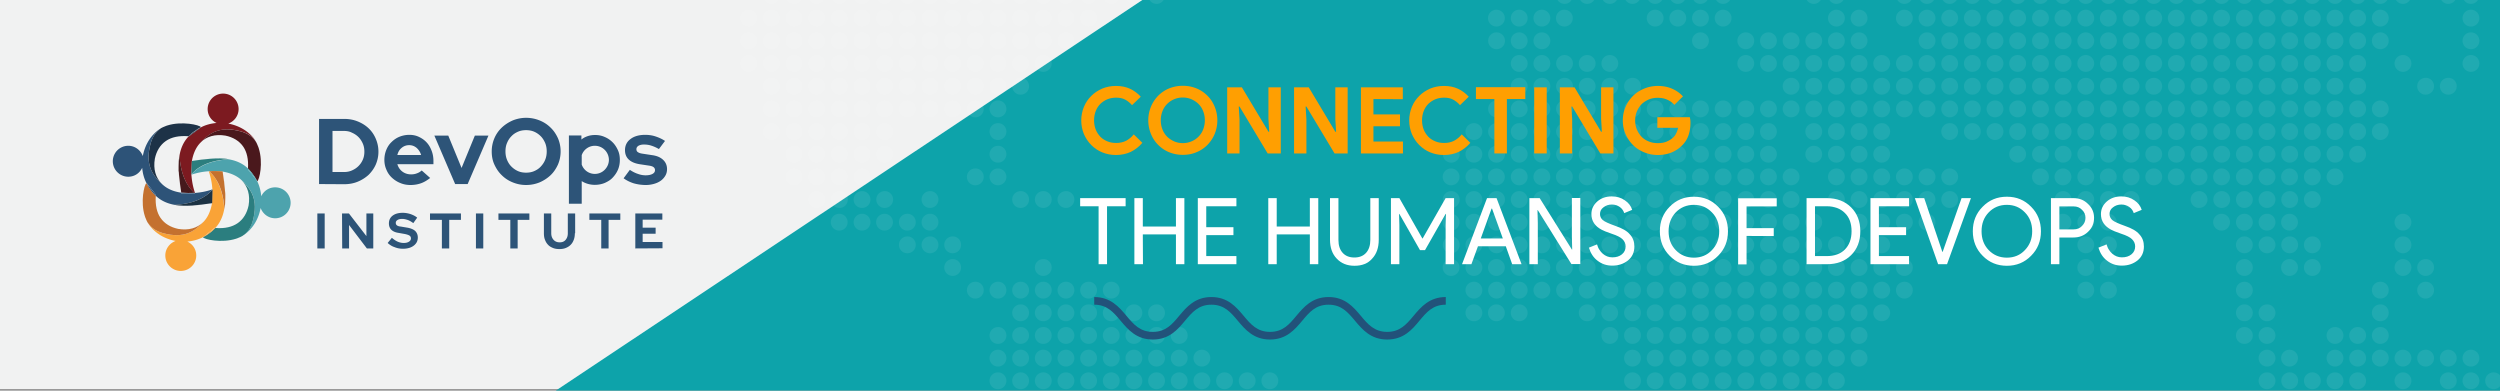 <svg xmlns="http://www.w3.org/2000/svg" xmlns:xlink="http://www.w3.org/1999/xlink" viewBox="0 0 1600 250" xmlns:v="https://vecta.io/nano"><rect x="0" y="0" width="1600" height="250" fill="#808080" stroke="none"/><path d="M0 0h1601.3v249.1H0z" fill="#f1f2f2"/><path d="M1601.3 250H355.7L731.1 0h870.2z" fill="#0da3aa"/><g opacity=".08" fill="#fff"><use xlink:href="#B"/><use xlink:href="#B" x="14.5"/><use xlink:href="#B" x="29"/><use xlink:href="#B" x="43.5"/><use xlink:href="#B" x="58"/><use xlink:href="#B" x="72.5"/><use xlink:href="#B" x="87"/><use xlink:href="#B" x="101.5"/><use xlink:href="#B" x="116"/><use xlink:href="#B" x="130.5"/><use xlink:href="#B" x="145"/><use xlink:href="#B" x="159.5"/><use xlink:href="#B" x="174"/><use xlink:href="#B" x="188.5"/><use xlink:href="#B" x="203"/><use xlink:href="#B" x="217.5"/><use xlink:href="#B" x="232"/><use xlink:href="#B" x="246.5"/><use xlink:href="#B" x="507.6"/><use xlink:href="#B" x="522.1"/><use xlink:href="#B" x="536.6"/><use xlink:href="#B" x="551.1"/><use xlink:href="#B" x="565.6"/><use xlink:href="#B" x="580.1"/><use xlink:href="#B" x="594.6"/><use xlink:href="#B" x="609.1"/><use xlink:href="#B" x="667.1"/><use xlink:href="#B" x="681.6"/><use xlink:href="#B" x="725.1"/><use xlink:href="#B" x="739.6"/><use xlink:href="#B" x="754.1"/><use xlink:href="#B" x="768.6"/><use xlink:href="#B" x="783.1"/><use xlink:href="#B" x="797.6"/><use xlink:href="#B" x="812.2"/><use xlink:href="#B" x="826.7"/><use xlink:href="#B" x="841.2"/><use xlink:href="#B" x="855.7"/><use xlink:href="#B" x="870.2"/><use xlink:href="#B" x="884.7"/><use xlink:href="#B" x="899.2"/><use xlink:href="#B" x="913.7"/><use xlink:href="#B" x="928.2"/><use xlink:href="#B" x="942.7"/><use xlink:href="#B" x="957.2"/><use xlink:href="#B" x="971.7"/><use xlink:href="#B" x="986.2"/><use xlink:href="#B" x="1000.7"/><use xlink:href="#B" x="1015.2"/><use xlink:href="#B" x="1029.7"/><use xlink:href="#B" x="1044.2"/><use xlink:href="#B" x="1073.2"/><use xlink:href="#B" x="1087.7"/><use xlink:href="#C"/><use xlink:href="#C" x="14.5"/><use xlink:href="#C" x="29"/><use xlink:href="#C" x="43.5"/><circle cx="537.1" cy="11.6" r="5.4"/><use xlink:href="#C" x="72.5"/><circle cx="566.1" cy="11.6" r="5.4"/><use xlink:href="#C" x="101.5"/><use xlink:href="#D"/><circle cx="609.7" cy="11.6" r="5.4"/><use xlink:href="#D" x="29"/><circle cx="638.7" cy="11.6" r="5.4"/><use xlink:href="#D" x="58"/><use xlink:href="#D" x="72.5"/><circle cx="682.2" cy="11.6" r="5.4"/><use xlink:href="#D" x="101.5"/><circle cx="957.7" cy="11.6" r="5.4"/><use xlink:href="#C" x="493.1"/><use xlink:href="#C" x="507.6"/><circle cx="1001.2" cy="11.6" r="5.4"/><use xlink:href="#D" x="464.1"/><circle cx="1073.8" cy="11.6" r="5.4"/><use xlink:href="#D" x="493.1"/><circle cx="1102.8" cy="11.6" r="5.4"/><circle cx="1175.3" cy="11.6" r="5.4"/><use xlink:href="#D" x="594.6"/><use xlink:href="#D" x="623.6"/><use xlink:href="#D" x="638.1"/><circle cx="1247.8" cy="11.6" r="5.4"/><use xlink:href="#D" x="667.1"/><use xlink:href="#D" x="681.6"/><use xlink:href="#D" x="696.1"/><use xlink:href="#C" x="826.7"/><circle cx="1320.3" cy="11.6" r="5.4"/><use xlink:href="#C" x="855.7"/><circle cx="1349.3" cy="11.6" r="5.4"/><use xlink:href="#C" x="884.7"/><use xlink:href="#C" x="899.2"/><circle cx="1392.8" cy="11.6" r="5.4"/><use xlink:href="#C" x="928.2"/><circle cx="1421.8" cy="11.6" r="5.4"/><use xlink:href="#C" x="957.2"/><use xlink:href="#C" x="971.7"/><circle cx="1465.3" cy="11.6" r="5.4"/><use xlink:href="#D" x="884.7"/><circle cx="1494.4" cy="11.6" r="5.4"/><use xlink:href="#D" x="913.7"/><use xlink:href="#D" x="928.2"/><use xlink:href="#D" x="986.2"/><use xlink:href="#C" y="14.5"/><use xlink:href="#C" x="14.5" y="14.5"/><use xlink:href="#C" x="29" y="14.5"/><use xlink:href="#C" x="43.5" y="14.5"/><use xlink:href="#C" x="58" y="14.5"/><use xlink:href="#C" x="72.5" y="14.5"/><use xlink:href="#C" x="87" y="14.5"/><use xlink:href="#C" x="101.5" y="14.5"/><use xlink:href="#D" y="14.5"/><use xlink:href="#D" x="14.5" y="14.5"/><use xlink:href="#D" x="29" y="14.5"/><use xlink:href="#D" x="43.5" y="14.5"/><use xlink:href="#D" x="58" y="14.5"/><use xlink:href="#D" x="72.5" y="14.5"/><use xlink:href="#D" x="87" y="14.5"/><use xlink:href="#C" x="478.6" y="14.5"/><use xlink:href="#C" x="493.1" y="14.5"/><use xlink:href="#C" x="507.6" y="14.5"/><use xlink:href="#D" x="493.1" y="14.5"/><use xlink:href="#D" x="522.1" y="14.5"/><use xlink:href="#D" x="536.6" y="14.5"/><use xlink:href="#D" x="551.1" y="14.5"/><use xlink:href="#D" x="565.6" y="14.5"/><use xlink:href="#D" x="580.1" y="14.5"/><use xlink:href="#D" x="594.6" y="14.5"/><use xlink:href="#D" x="638.1" y="14.5"/><use xlink:href="#D" x="652.6" y="14.5"/><use xlink:href="#D" x="667.1" y="14.5"/><use xlink:href="#D" x="681.6" y="14.5"/><use xlink:href="#D" x="696.1" y="14.5"/><use xlink:href="#C" x="826.7" y="14.5"/><use xlink:href="#C" x="841.2" y="14.5"/><use xlink:href="#C" x="855.7" y="14.5"/><use xlink:href="#C" x="870.2" y="14.5"/><use xlink:href="#C" x="884.7" y="14.5"/><use xlink:href="#C" x="899.2" y="14.5"/><use xlink:href="#C" x="913.7" y="14.5"/><use xlink:href="#C" x="928.2" y="14.5"/><use xlink:href="#C" x="942.7" y="14.5"/><use xlink:href="#C" x="957.2" y="14.5"/><use xlink:href="#C" x="971.7" y="14.5"/><use xlink:href="#D" x="870.2" y="14.5"/><use xlink:href="#D" x="884.7" y="14.5"/><use xlink:href="#D" x="899.2" y="14.5"/><use xlink:href="#D" x="913.7" y="14.5"/><use xlink:href="#D" x="928.2" y="14.5"/><use xlink:href="#D" x="986.2" y="14.5"/><use xlink:href="#C" y="29"/><use xlink:href="#C" x="14.5" y="29"/><use xlink:href="#C" x="29" y="29"/><use xlink:href="#C" x="43.5" y="29"/><use xlink:href="#C" x="58" y="29"/><use xlink:href="#C" x="72.5" y="29"/><use xlink:href="#C" x="87" y="29"/><use xlink:href="#C" x="101.5" y="29"/><use xlink:href="#D" y="29"/><use xlink:href="#D" x="14.5" y="29"/><use xlink:href="#D" x="29" y="29"/><use xlink:href="#D" x="43.5" y="29"/><use xlink:href="#D" x="58" y="29"/><use xlink:href="#D" x="72.5" y="29"/><use xlink:href="#C" x="493.1" y="29"/><use xlink:href="#C" x="507.6" y="29"/><use xlink:href="#C" x="522.1" y="29"/><use xlink:href="#C" x="536.6" y="29"/><use xlink:href="#D" x="435.1" y="29"/><use xlink:href="#D" x="522.1" y="29"/><use xlink:href="#D" x="536.6" y="29"/><use xlink:href="#D" x="551.1" y="29"/><use xlink:href="#D" x="565.6" y="29"/><use xlink:href="#D" x="580.1" y="29"/><use xlink:href="#D" x="594.6" y="29"/><use xlink:href="#D" x="609.1" y="29"/><use xlink:href="#D" x="623.6" y="29"/><use xlink:href="#D" x="638.1" y="29"/><use xlink:href="#D" x="652.6" y="29"/><use xlink:href="#D" x="667.1" y="29"/><use xlink:href="#D" x="681.6" y="29"/><use xlink:href="#D" x="696.1" y="29"/><use xlink:href="#C" x="826.7" y="29"/><use xlink:href="#C" x="841.2" y="29"/><use xlink:href="#C" x="855.7" y="29"/><use xlink:href="#C" x="870.2" y="29"/><use xlink:href="#C" x="884.7" y="29"/><use xlink:href="#C" x="899.2" y="29"/><use xlink:href="#C" x="913.7" y="29"/><use xlink:href="#C" x="928.2" y="29"/><use xlink:href="#C" x="942.7" y="29"/><use xlink:href="#C" x="957.2" y="29"/><use xlink:href="#C" x="971.7" y="29"/><use xlink:href="#D" x="870.2" y="29"/><use xlink:href="#D" x="884.7" y="29"/><use xlink:href="#D" x="899.2" y="29"/><use xlink:href="#D" x="913.7" y="29"/><use xlink:href="#D" x="942.7" y="29"/><use xlink:href="#D" x="986.2" y="29"/><use xlink:href="#E"/><use xlink:href="#E" x="14.5"/><use xlink:href="#E" x="29"/><use xlink:href="#E" x="43.5"/><use xlink:href="#E" x="58"/><use xlink:href="#E" x="72.5"/><use xlink:href="#E" x="87"/><use xlink:href="#F"/><use xlink:href="#F" x="14.5"/><use xlink:href="#F" x="29"/><use xlink:href="#F" x="43.5"/><use xlink:href="#F" x="58"/><use xlink:href="#E" x="478.6"/><use xlink:href="#E" x="493.1"/><use xlink:href="#E" x="507.6"/><use xlink:href="#E" x="522.1"/><use xlink:href="#F" x="435.1"/><use xlink:href="#F" x="449.6"/><use xlink:href="#F" x="551.1"/><use xlink:href="#F" x="565.6"/><use xlink:href="#F" x="580.1"/><use xlink:href="#F" x="594.6"/><use xlink:href="#F" x="609.1"/><use xlink:href="#F" x="623.6"/><use xlink:href="#F" x="638.1"/><use xlink:href="#F" x="652.6"/><use xlink:href="#F" x="667.1"/><use xlink:href="#F" x="681.6"/><use xlink:href="#F" x="696.1"/><use xlink:href="#E" x="812.2"/><use xlink:href="#E" x="826.7"/><use xlink:href="#E" x="841.2"/><use xlink:href="#E" x="855.7"/><use xlink:href="#E" x="870.2"/><use xlink:href="#E" x="884.7"/><use xlink:href="#E" x="899.2"/><use xlink:href="#E" x="913.7"/><use xlink:href="#E" x="928.2"/><use xlink:href="#E" x="942.7"/><use xlink:href="#E" x="957.2"/><use xlink:href="#F" x="870.2"/><use xlink:href="#F" x="884.7"/><use xlink:href="#F" x="899.2"/><use xlink:href="#F" x="913.7"/><use xlink:href="#F" x="957.2"/><use xlink:href="#F" x="971.7"/><use xlink:href="#G"/><use xlink:href="#G" x="14.5"/><use xlink:href="#G" x="29"/><use xlink:href="#G" x="43.5"/><use xlink:href="#G" x="58"/><use xlink:href="#G" x="72.5"/><use xlink:href="#G" x="87"/><use xlink:href="#H"/><use xlink:href="#H" x="14.5"/><use xlink:href="#H" x="29"/><use xlink:href="#H" x="43.5"/><use xlink:href="#G" x="464.1"/><use xlink:href="#G" x="478.6"/><use xlink:href="#G" x="493.1"/><use xlink:href="#G" x="507.6"/><use xlink:href="#G" x="522.1"/><use xlink:href="#H" x="435.1"/><use xlink:href="#H" x="449.6"/><use xlink:href="#H" x="464.1"/><use xlink:href="#H" x="478.6"/><use xlink:href="#H" x="493.1"/><use xlink:href="#H" x="507.6"/><use xlink:href="#H" x="522.1"/><use xlink:href="#H" x="536.6"/><use xlink:href="#H" x="551.1"/><use xlink:href="#H" x="565.6"/><use xlink:href="#H" x="580.1"/><use xlink:href="#H" x="594.6"/><use xlink:href="#H" x="609.1"/><use xlink:href="#H" x="623.6"/><use xlink:href="#H" x="638.1"/><use xlink:href="#H" x="652.6"/><use xlink:href="#H" x="667.1"/><use xlink:href="#H" x="681.6"/><use xlink:href="#H" x="696.1"/><use xlink:href="#G" x="812.2"/><use xlink:href="#G" x="826.7"/><use xlink:href="#G" x="841.2"/><use xlink:href="#G" x="855.7"/><use xlink:href="#G" x="870.2"/><use xlink:href="#G" x="884.7"/><use xlink:href="#G" x="899.2"/><use xlink:href="#G" x="913.7"/><use xlink:href="#G" x="928.2"/><use xlink:href="#G" x="942.7"/><use xlink:href="#G" x="957.2"/><use xlink:href="#H" x="870.2"/><use xlink:href="#H" x="884.7"/><use xlink:href="#H" x="899.2"/><use xlink:href="#H" x="913.7"/><use xlink:href="#H" x="928.2"/><use xlink:href="#G" y="14.5"/><use xlink:href="#G" x="14.5" y="14.5"/><use xlink:href="#G" x="29" y="14.5"/><use xlink:href="#G" x="43.5" y="14.5"/><use xlink:href="#G" x="58" y="14.5"/><use xlink:href="#G" x="72.5" y="14.5"/><use xlink:href="#H" x="43.5" y="14.5"/><use xlink:href="#G" x="449.6" y="14.5"/><use xlink:href="#G" x="464.1" y="14.5"/><use xlink:href="#G" x="478.6" y="14.5"/><use xlink:href="#G" x="493.1" y="14.5"/><use xlink:href="#G" x="507.6" y="14.5"/><use xlink:href="#G" x="522.1" y="14.5"/><use xlink:href="#H" x="435.1" y="14.5"/><use xlink:href="#H" x="449.6" y="14.5"/><use xlink:href="#H" x="464.1" y="14.5"/><use xlink:href="#H" x="478.6" y="14.5"/><use xlink:href="#H" x="493.1" y="14.5"/><use xlink:href="#H" x="507.6" y="14.5"/><use xlink:href="#H" x="522.1" y="14.5"/><use xlink:href="#H" x="536.6" y="14.5"/><use xlink:href="#H" x="565.6" y="14.5"/><use xlink:href="#H" x="580.1" y="14.5"/><use xlink:href="#H" x="594.6" y="14.5"/><use xlink:href="#H" x="609.1" y="14.5"/><use xlink:href="#H" x="652.6" y="14.5"/><use xlink:href="#H" x="667.1" y="14.5"/><use xlink:href="#H" x="681.6" y="14.5"/><use xlink:href="#H" x="696.1" y="14.5"/><use xlink:href="#G" x="812.2" y="14.5"/><use xlink:href="#G" x="826.7" y="14.5"/><use xlink:href="#G" x="841.2" y="14.5"/><use xlink:href="#G" x="855.7" y="14.5"/><use xlink:href="#G" x="870.2" y="14.5"/><use xlink:href="#G" x="884.7" y="14.5"/><use xlink:href="#G" x="899.2" y="14.5"/><use xlink:href="#G" x="913.7" y="14.5"/><use xlink:href="#G" x="928.2" y="14.5"/><use xlink:href="#G" x="942.7" y="14.5"/><use xlink:href="#G" x="957.2" y="14.5"/><use xlink:href="#H" x="870.2" y="14.5"/><use xlink:href="#H" x="884.7" y="14.5"/><use xlink:href="#H" x="899.2" y="14.5"/><use xlink:href="#H" x="913.7" y="14.5"/><use xlink:href="#H" x="928.2" y="14.5"/><use xlink:href="#G" x="14.5" y="29"/><use xlink:href="#G" x="29" y="29"/><use xlink:href="#G" x="43.5" y="29"/><use xlink:href="#G" x="58" y="29"/><use xlink:href="#G" x="72.5" y="29"/><use xlink:href="#H" x="43.5" y="29"/><use xlink:href="#G" x="435.1" y="29"/><use xlink:href="#G" x="449.6" y="29"/><use xlink:href="#G" x="464.1" y="29"/><use xlink:href="#G" x="478.6" y="29"/><use xlink:href="#G" x="493.1" y="29"/><use xlink:href="#G" x="507.6" y="29"/><use xlink:href="#G" x="522.1" y="29"/><use xlink:href="#H" x="435.1" y="29"/><use xlink:href="#H" x="449.6" y="29"/><use xlink:href="#H" x="464.1" y="29"/><use xlink:href="#H" x="478.6" y="29"/><use xlink:href="#H" x="493.1" y="29"/><use xlink:href="#H" x="507.6" y="29"/><use xlink:href="#H" x="522.1" y="29"/><use xlink:href="#H" x="536.6" y="29"/><use xlink:href="#H" x="565.6" y="29"/><use xlink:href="#H" x="580.1" y="29"/><use xlink:href="#H" x="594.6" y="29"/><use xlink:href="#H" x="609.1" y="29"/><use xlink:href="#H" x="696.1" y="29"/><use xlink:href="#G" x="812.2" y="29"/><use xlink:href="#G" x="826.7" y="29"/><use xlink:href="#G" x="841.2" y="29"/><use xlink:href="#G" x="855.7" y="29"/><use xlink:href="#G" x="870.2" y="29"/><use xlink:href="#G" x="884.7" y="29"/><use xlink:href="#G" x="899.2" y="29"/><use xlink:href="#G" x="913.7" y="29"/><use xlink:href="#G" x="928.2" y="29"/><use xlink:href="#G" x="942.7" y="29"/><use xlink:href="#G" x="957.2" y="29"/><use xlink:href="#H" x="870.2" y="29"/><use xlink:href="#H" x="884.7" y="29"/><use xlink:href="#H" x="899.2" y="29"/><use xlink:href="#H" x="913.7" y="29"/><use xlink:href="#G" x="14.5" y="43.5"/><use xlink:href="#G" x="29" y="43.5"/><circle cx="537.1" cy="113.2" r="5.4"/><use xlink:href="#G" x="58" y="43.5"/><use xlink:href="#H" x="29" y="43.5"/><circle cx="638.7" cy="113.2" r="5.4"/><circle cx="928.7" cy="113.2" r="5.4"/><use xlink:href="#G" x="449.6" y="43.5"/><circle cx="957.7" cy="113.2" r="5.4"/><use xlink:href="#G" x="478.6" y="43.5"/><use xlink:href="#G" x="493.1" y="43.5"/><circle cx="1001.2" cy="113.2" r="5.4"/><use xlink:href="#G" x="522.1" y="43.5"/><circle cx="1030.2" cy="113.2" r="5.4"/><use xlink:href="#H" x="449.6" y="43.5"/><use xlink:href="#H" x="464.1" y="43.5"/><circle cx="1073.8" cy="113.2" r="5.4"/><use xlink:href="#H" x="493.1" y="43.5"/><circle cx="1102.8" cy="113.2" r="5.4"/><use xlink:href="#H" x="522.1" y="43.5"/><use xlink:href="#H" x="536.6" y="43.5"/><circle cx="1146.3" cy="113.2" r="5.4"/><circle cx="1175.3" cy="113.2" r="5.4"/><use xlink:href="#H" x="594.6" y="43.5"/><use xlink:href="#H" x="609.1" y="43.5"/><use xlink:href="#H" x="623.6" y="43.5"/><use xlink:href="#H" x="638.1" y="43.5"/><circle cx="1247.8" cy="113.2" r="5.4"/><use xlink:href="#G" x="812.2" y="43.5"/><circle cx="1320.3" cy="113.2" r="5.4"/><use xlink:href="#G" x="841.2" y="43.5"/><circle cx="1349.3" cy="113.2" r="5.4"/><use xlink:href="#G" x="870.2" y="43.5"/><use xlink:href="#G" x="884.7" y="43.5"/><circle cx="1392.8" cy="113.2" r="5.4"/><use xlink:href="#G" x="913.7" y="43.5"/><circle cx="1421.8" cy="113.2" r="5.4"/><use xlink:href="#G" x="942.7" y="43.5"/><use xlink:href="#G" x="957.2" y="43.5"/><circle cx="1465.3" cy="113.2" r="5.4"/><use xlink:href="#H" x="884.7" y="43.5"/><circle cx="1494.4" cy="113.2" r="5.4"/><use xlink:href="#G" x="29" y="58"/><use xlink:href="#G" x="43.5" y="58"/><use xlink:href="#G" x="58" y="58"/><use xlink:href="#G" x="72.5" y="58"/><use xlink:href="#H" y="58"/><use xlink:href="#H" x="58" y="58"/><use xlink:href="#H" x="72.5" y="58"/><use xlink:href="#H" x="87" y="58"/><use xlink:href="#G" x="435.1" y="58"/><use xlink:href="#G" x="449.6" y="58"/><use xlink:href="#G" x="464.1" y="58"/><use xlink:href="#G" x="478.6" y="58"/><use xlink:href="#G" x="493.1" y="58"/><use xlink:href="#G" x="507.6" y="58"/><use xlink:href="#G" x="522.1" y="58"/><use xlink:href="#H" x="435.1" y="58"/><use xlink:href="#H" x="449.6" y="58"/><use xlink:href="#H" x="464.1" y="58"/><use xlink:href="#H" x="478.6" y="58"/><use xlink:href="#H" x="493.1" y="58"/><use xlink:href="#H" x="507.6" y="58"/><use xlink:href="#H" x="522.1" y="58"/><use xlink:href="#H" x="536.6" y="58"/><use xlink:href="#H" x="551.1" y="58"/><use xlink:href="#H" x="580.1" y="58"/><use xlink:href="#H" x="594.6" y="58"/><use xlink:href="#H" x="609.1" y="58"/><use xlink:href="#H" x="623.6" y="58"/><use xlink:href="#H" x="638.1" y="58"/><use xlink:href="#H" x="652.6" y="58"/><use xlink:href="#G" x="826.7" y="58"/><use xlink:href="#G" x="841.2" y="58"/><use xlink:href="#G" x="855.7" y="58"/><use xlink:href="#G" x="870.2" y="58"/><use xlink:href="#G" x="913.7" y="58"/><use xlink:href="#G" x="928.2" y="58"/><use xlink:href="#G" x="942.7" y="58"/><use xlink:href="#G" x="957.2" y="58"/><use xlink:href="#H" x="870.2" y="58"/><use xlink:href="#H" x="884.7" y="58"/><circle cx="537.1" cy="142.2" r="5.4"/><use xlink:href="#G" x="58" y="72.5"/><circle cx="566.1" cy="142.2" r="5.4"/><use xlink:href="#G" x="87" y="72.5"/><use xlink:href="#H" y="72.5"/><circle cx="928.7" cy="142.2" r="5.4"/><use xlink:href="#G" x="449.6" y="72.5"/><circle cx="957.7" cy="142.2" r="5.4"/><use xlink:href="#G" x="478.6" y="72.5"/><use xlink:href="#G" x="493.1" y="72.5"/><circle cx="1001.2" cy="142.2" r="5.4"/><use xlink:href="#G" x="522.1" y="72.5"/><circle cx="1030.2" cy="142.2" r="5.4"/><use xlink:href="#H" x="449.6" y="72.5"/><use xlink:href="#H" x="464.1" y="72.5"/><circle cx="1073.8" cy="142.2" r="5.4"/><use xlink:href="#H" x="493.1" y="72.5"/><circle cx="1102.8" cy="142.2" r="5.4"/><use xlink:href="#H" x="522.1" y="72.5"/><use xlink:href="#H" x="536.6" y="72.5"/><circle cx="1146.3" cy="142.2" r="5.4"/><use xlink:href="#H" x="565.6" y="72.5"/><use xlink:href="#H" x="594.6" y="72.5"/><use xlink:href="#H" x="609.1" y="72.5"/><use xlink:href="#H" x="623.6" y="72.5"/><use xlink:href="#H" x="638.1" y="72.5"/><circle cx="1320.3" cy="142.2" r="5.4"/><use xlink:href="#G" x="841.2" y="72.5"/><circle cx="1349.3" cy="142.2" r="5.4"/><circle cx="1421.8" cy="142.2" r="5.4"/><use xlink:href="#G" x="942.7" y="72.5"/><use xlink:href="#G" x="957.2" y="72.5"/><circle cx="1465.3" cy="142.2" r="5.4"/><circle cx="1537.9" cy="142.2" r="5.4"/><use xlink:href="#G" x="87" y="87"/><use xlink:href="#H" y="87"/><use xlink:href="#H" x="14.5" y="87"/><use xlink:href="#G" x="435.1" y="87"/><use xlink:href="#G" x="449.6" y="87"/><use xlink:href="#G" x="464.1" y="87"/><use xlink:href="#G" x="478.6" y="87"/><use xlink:href="#G" x="493.1" y="87"/><use xlink:href="#G" x="507.6" y="87"/><use xlink:href="#G" x="522.1" y="87"/><use xlink:href="#H" x="435.1" y="87"/><use xlink:href="#H" x="449.6" y="87"/><use xlink:href="#H" x="464.1" y="87"/><use xlink:href="#H" x="478.6" y="87"/><use xlink:href="#H" x="493.1" y="87"/><use xlink:href="#H" x="507.6" y="87"/><use xlink:href="#H" x="522.1" y="87"/><use xlink:href="#H" x="536.6" y="87"/><use xlink:href="#H" x="551.1" y="87"/><use xlink:href="#H" x="565.6" y="87"/><use xlink:href="#H" x="580.1" y="87"/><use xlink:href="#H" x="594.6" y="87"/><use xlink:href="#H" x="609.1" y="87"/><use xlink:href="#G" x="841.2" y="87"/><use xlink:href="#G" x="855.7" y="87"/><use xlink:href="#G" x="942.7" y="87"/><use xlink:href="#G" x="957.2" y="87"/><use xlink:href="#H" x="870.2" y="87"/><use xlink:href="#H" x="884.7" y="87"/><use xlink:href="#H" x="942.7" y="87"/><circle cx="609.7" cy="171.2" r="5.4"/><use xlink:href="#H" x="72.5" y="101.5"/><circle cx="928.7" cy="171.2" r="5.4"/><use xlink:href="#G" x="449.6" y="101.5"/><circle cx="957.7" cy="171.2" r="5.4"/><use xlink:href="#G" x="478.6" y="101.5"/><use xlink:href="#G" x="493.1" y="101.5"/><circle cx="1001.2" cy="171.2" r="5.4"/><use xlink:href="#G" x="522.1" y="101.5"/><circle cx="1030.2" cy="171.2" r="5.4"/><use xlink:href="#H" x="449.6" y="101.5"/><use xlink:href="#H" x="464.1" y="101.5"/><circle cx="1073.8" cy="171.2" r="5.4"/><use xlink:href="#H" x="493.1" y="101.5"/><circle cx="1102.8" cy="171.2" r="5.4"/><use xlink:href="#H" x="522.1" y="101.5"/><use xlink:href="#H" x="536.6" y="101.5"/><circle cx="1146.3" cy="171.2" r="5.4"/><use xlink:href="#H" x="565.6" y="101.5"/><circle cx="1175.3" cy="171.2" r="5.4"/><use xlink:href="#H" x="594.6" y="101.5"/><use xlink:href="#H" x="609.1" y="101.5"/><use xlink:href="#H" x="623.6" y="101.5"/><use xlink:href="#G" x="841.2" y="101.5"/><circle cx="1349.3" cy="171.2" r="5.4"/><use xlink:href="#G" x="942.7" y="101.5"/><circle cx="1465.3" cy="171.2" r="5.4"/><use xlink:href="#H" x="884.7" y="101.5"/><circle cx="1537.9" cy="171.2" r="5.4"/><use xlink:href="#H" x="957.2" y="101.5"/><use xlink:href="#H" x="29" y="116"/><use xlink:href="#H" x="43.5" y="116"/><use xlink:href="#H" x="58" y="116"/><use xlink:href="#H" x="72.5" y="116"/><use xlink:href="#H" x="87" y="116"/><use xlink:href="#H" x="101.5" y="116"/><use xlink:href="#H" x="116" y="116"/><use xlink:href="#G" x="449.6" y="116"/><use xlink:href="#G" x="464.1" y="116"/><use xlink:href="#G" x="478.6" y="116"/><use xlink:href="#G" x="493.1" y="116"/><use xlink:href="#G" x="507.6" y="116"/><use xlink:href="#G" x="522.1" y="116"/><use xlink:href="#H" x="435.1" y="116"/><use xlink:href="#H" x="449.6" y="116"/><use xlink:href="#H" x="464.1" y="116"/><use xlink:href="#H" x="478.6" y="116"/><use xlink:href="#H" x="493.1" y="116"/><use xlink:href="#H" x="507.6" y="116"/><use xlink:href="#H" x="522.1" y="116"/><use xlink:href="#H" x="536.6" y="116"/><use xlink:href="#H" x="551.1" y="116"/><use xlink:href="#H" x="565.6" y="116"/><use xlink:href="#H" x="580.1" y="116"/><use xlink:href="#H" x="594.6" y="116"/><use xlink:href="#H" x="609.1" y="116"/><use xlink:href="#H" x="623.6" y="116"/><use xlink:href="#G" x="841.2" y="116"/><use xlink:href="#G" x="855.7" y="116"/><use xlink:href="#G" x="942.7" y="116"/><use xlink:href="#H" x="928.2" y="116"/><use xlink:href="#H" x="957.2" y="116"/><use xlink:href="#H" x="58" y="130.5"/><use xlink:href="#H" x="72.5" y="130.5"/><circle cx="682.2" cy="200.2" r="5.4"/><use xlink:href="#H" x="101.5" y="130.5"/><circle cx="711.2" cy="200.2" r="5.4"/><use xlink:href="#H" x="130.5" y="130.5"/><use xlink:href="#H" x="145" y="130.5"/><use xlink:href="#G" x="449.6" y="130.5"/><circle cx="957.7" cy="200.2" r="5.4"/><use xlink:href="#G" x="478.6" y="130.5"/><use xlink:href="#G" x="522.1" y="130.5"/><circle cx="1030.2" cy="200.2" r="5.4"/><use xlink:href="#H" x="449.6" y="130.5"/><use xlink:href="#H" x="464.1" y="130.5"/><circle cx="1073.8" cy="200.2" r="5.4"/><use xlink:href="#H" x="493.1" y="130.5"/><circle cx="1102.8" cy="200.2" r="5.4"/><use xlink:href="#H" x="522.1" y="130.5"/><use xlink:href="#H" x="536.6" y="130.5"/><circle cx="1146.3" cy="200.2" r="5.4"/><use xlink:href="#H" x="565.6" y="130.5"/><circle cx="1175.3" cy="200.2" r="5.4"/><use xlink:href="#H" x="594.6" y="130.5"/><use xlink:href="#H" x="609.1" y="130.5"/><use xlink:href="#G" x="942.7" y="130.5"/><use xlink:href="#G" x="957.2" y="130.5"/><use xlink:href="#H" x="928.2" y="130.5"/><use xlink:href="#H" x="43.5" y="145"/><use xlink:href="#H" x="58" y="145"/><use xlink:href="#H" x="72.5" y="145"/><use xlink:href="#H" x="87" y="145"/><use xlink:href="#H" x="101.5" y="145"/><use xlink:href="#H" x="116" y="145"/><use xlink:href="#H" x="130.5" y="145"/><use xlink:href="#H" x="145" y="145"/><use xlink:href="#H" x="159.5" y="145"/><use xlink:href="#H" x="435.1" y="145"/><use xlink:href="#H" x="449.6" y="145"/><use xlink:href="#H" x="464.1" y="145"/><use xlink:href="#H" x="478.6" y="145"/><use xlink:href="#H" x="493.1" y="145"/><use xlink:href="#H" x="507.6" y="145"/><use xlink:href="#H" x="522.1" y="145"/><use xlink:href="#H" x="536.6" y="145"/><use xlink:href="#H" x="551.1" y="145"/><use xlink:href="#H" x="565.6" y="145"/><use xlink:href="#H" x="580.1" y="145"/><use xlink:href="#H" x="594.6" y="145"/><use xlink:href="#G" x="942.7" y="145"/><use xlink:href="#G" x="957.2" y="145"/><use xlink:href="#H" x="899.2" y="145"/><use xlink:href="#H" x="913.7" y="145"/><use xlink:href="#H" x="928.2" y="145"/><circle cx="638.7" cy="229.2" r="5.4"/><use xlink:href="#D" x="58" y="217.6"/><use xlink:href="#D" x="72.5" y="217.6"/><circle cx="682.2" cy="229.2" r="5.4"/><use xlink:href="#D" x="101.5" y="217.6"/><circle cx="711.2" cy="229.2" r="5.4"/><use xlink:href="#D" x="130.5" y="217.6"/><use xlink:href="#D" x="145" y="217.6"/><circle cx="754.7" cy="229.2" r="5.4"/><use xlink:href="#D" x="174" y="217.6"/><use xlink:href="#D" x="449.6" y="217.6"/><use xlink:href="#D" x="464.1" y="217.6"/><circle cx="1073.8" cy="229.2" r="5.4"/><use xlink:href="#D" x="493.1" y="217.6"/><circle cx="1102.8" cy="229.2" r="5.4"/><use xlink:href="#D" x="522.1" y="217.6"/><use xlink:href="#D" x="536.6" y="217.6"/><circle cx="1146.3" cy="229.2" r="5.4"/><use xlink:href="#D" x="565.6" y="217.6"/><circle cx="1175.3" cy="229.2" r="5.4"/><use xlink:href="#D" x="594.6" y="217.6"/><use xlink:href="#C" x="971.7" y="217.6"/><circle cx="1465.3" cy="229.2" r="5.4"/><circle cx="1494.4" cy="229.2" r="5.4"/><use xlink:href="#D" x="913.7" y="217.6"/><use xlink:href="#D" x="928.2" y="217.6"/><circle cx="1537.9" cy="229.2" r="5.4"/><use xlink:href="#D" x="957.2" y="217.6"/><circle cx="1566.9" cy="229.2" r="5.4"/><use xlink:href="#D" x="986.2" y="217.6"/><use xlink:href="#D" x="43.5" y="232.1"/><use xlink:href="#D" x="58" y="232.1"/><use xlink:href="#D" x="72.5" y="232.1"/><use xlink:href="#D" x="87" y="232.1"/><use xlink:href="#D" x="101.5" y="232.1"/><use xlink:href="#D" x="116" y="232.1"/><use xlink:href="#D" x="130.5" y="232.1"/><use xlink:href="#D" x="145" y="232.1"/><use xlink:href="#D" x="159.5" y="232.1"/><use xlink:href="#D" x="174" y="232.1"/><use xlink:href="#D" x="188.5" y="232.1"/><use xlink:href="#D" x="203" y="232.1"/><use xlink:href="#D" x="217.5" y="232.1"/><use xlink:href="#D" x="449.6" y="232.1"/><use xlink:href="#D" x="464.1" y="232.1"/><use xlink:href="#D" x="478.6" y="232.1"/><use xlink:href="#D" x="493.1" y="232.1"/><use xlink:href="#D" x="507.6" y="232.1"/><use xlink:href="#D" x="522.1" y="232.1"/><use xlink:href="#D" x="536.6" y="232.1"/><use xlink:href="#D" x="551.1" y="232.1"/><use xlink:href="#D" x="565.6" y="232.1"/><use xlink:href="#D" x="580.1" y="232.1"/><use xlink:href="#C" x="971.7" y="232.1"/><use xlink:href="#D" x="870.2" y="232.1"/><use xlink:href="#D" x="884.7" y="232.1"/><use xlink:href="#D" x="899.2" y="232.1"/><use xlink:href="#D" x="913.7" y="232.1"/><use xlink:href="#D" x="942.7" y="232.1"/><use xlink:href="#D" x="971.7" y="232.1"/><use xlink:href="#D" x="986.2" y="232.1"/><use xlink:href="#D" x="1000.7" y="232.1"/><use xlink:href="#I"/><use xlink:href="#I" x="14.5"/><use xlink:href="#I" x="29"/><use xlink:href="#I" x="43.5"/><use xlink:href="#I" x="58"/><use xlink:href="#I" x="72.5"/><use xlink:href="#I" x="87"/><use xlink:href="#I" x="101.5"/><use xlink:href="#I" x="116"/><use xlink:href="#I" x="130.5"/><use xlink:href="#I" x="145"/><use xlink:href="#I" x="159.5"/><use xlink:href="#I" x="174"/><use xlink:href="#I" x="188.5"/><use xlink:href="#I" x="406.1"/><use xlink:href="#I" x="420.6"/><use xlink:href="#I" x="435.1"/><use xlink:href="#I" x="449.6"/><use xlink:href="#I" x="464.1"/><use xlink:href="#I" x="478.6"/><use xlink:href="#I" x="493.1"/><use xlink:href="#I" x="507.6"/><use xlink:href="#I" x="522.1"/><use xlink:href="#I" x="826.6"/><use xlink:href="#I" x="841.2"/><use xlink:href="#I" x="855.7"/><use xlink:href="#I" x="957.2"/></g><path d="M204.2 117.8V76.1h16c3.1 0 6 .5 8.7 1.6s5 2.5 7 4.4 3.5 4.1 4.6 6.7 1.7 5.3 1.7 8.3c0 2.9-.6 5.6-1.7 8.2-1.1 2.5-2.7 4.7-4.6 6.6a23.78 23.78 0 0 1-7 4.4c-2.7 1.1-5.6 1.6-8.7 1.6l-16-.1h0zm15.9-34h-7.3v26.3h7.3c1.8 0 3.5-.3 5.1-1s3-1.6 4.2-2.8 2.1-2.5 2.8-4.1 1-3.3 1-5.1c0-1.9-.3-3.6-1-5.2s-1.6-3-2.8-4.2-2.6-2.1-4.2-2.8c-1.5-.8-3.3-1.1-5.1-1.1zm55.2 30.1c-1.9 1.5-3.9 2.7-5.9 3.4s-4.2 1.1-6.7 1.1c-2.3 0-4.5-.4-6.6-1.3-2-.8-3.8-2-5.3-3.4s-2.7-3.1-3.5-5.1c-.9-2-1.3-4.1-1.3-6.3s.4-4.3 1.2-6.3 1.9-3.7 3.4-5.1c1.4-1.4 3.1-2.6 5.1-3.4s4.1-1.2 6.3-1.2 4.2.4 6.1 1.3 3.5 2 4.9 3.5 2.4 3.2 3.2 5.3c.8 2 1.2 4.3 1.2 6.6v2.1h-23.1c.6 1.9 1.6 3.5 3.2 4.7s3.5 1.8 5.6 1.8c1.3 0 2.6-.2 3.8-.7 1.2-.4 2.2-1.1 3-1.8l5.4 4.8zm-13.4-21c-1.9 0-3.5.6-4.8 1.7-1.4 1.1-2.3 2.6-2.8 4.6h15.2c-.5-1.8-1.5-3.3-2.8-4.5-1.4-1.2-3-1.8-4.8-1.8zm29.4 24.9l-13.3-31h8.9l8.5 20.7 8.5-20.7h8.7l-13.3 31h-8zm67.5-20.9c0 3-.6 5.8-1.7 8.4-1.2 2.6-2.7 4.9-4.7 6.8s-4.3 3.4-7 4.6c-2.7 1.1-5.6 1.7-8.7 1.7s-5.9-.6-8.6-1.7-5-2.6-7-4.6c-2-1.9-3.5-4.2-4.7-6.8s-1.7-5.4-1.7-8.4.6-5.8 1.7-8.4a20.22 20.22 0 0 1 4.7-6.8c2-1.9 4.3-3.4 7-4.6 2.7-1.1 5.6-1.7 8.6-1.7 3.1 0 6 .6 8.7 1.7s5 2.6 7 4.6c2 1.9 3.5 4.2 4.7 6.8 1.1 2.6 1.7 5.4 1.7 8.4zm-8.9 0c0-1.9-.3-3.7-1-5.4-.7-1.6-1.6-3.1-2.8-4.3s-2.6-2.2-4.2-2.9-3.4-1-5.2-1c-1.9 0-3.6.3-5.2 1s-3 1.6-4.2 2.9c-1.2 1.2-2.1 2.6-2.8 4.3-.7 1.6-1 3.4-1 5.4 0 1.9.3 3.7 1 5.4s1.6 3.1 2.8 4.3 2.6 2.2 4.2 2.9 3.3 1 5.2 1 3.6-.3 5.2-1 3-1.6 4.2-2.9 2.1-2.6 2.8-4.3 1-3.5 1-5.4zm14.2 33.3V86.7h8v2.6c1.2-1 2.6-1.7 4.1-2.2s3.1-.7 4.7-.7c2.2 0 4.2.4 6.2 1.3 1.9.8 3.6 2 5 3.4s2.5 3.1 3.4 5.1 1.2 4 1.2 6.2-.4 4.3-1.2 6.2-2 3.6-3.4 5.1-3.1 2.5-5.1 3.4c-2 .8-4.1 1.2-6.3 1.2-1.5 0-3-.2-4.4-.6s-2.8-1-4-1.8v14.5h-8.2v-.2zm25.1-30.8c-1.2-3.5-4.5-6.1-8.5-6.1-3.9 0-7.2 2.5-8.4 6v6c1.2 3.5 4.5 6 8.4 6s7.2-2.5 8.5-6.1c.3-.9.5-1.9.5-2.9s-.2-2-.5-2.9zm9.9 14.7l4-5.4c1.8 1.2 3.6 2.1 5.2 2.6 1.6.6 3.3.9 4.9.9 1.8 0 3.3-.3 4.4-.9s1.6-1.4 1.6-2.4a2.32 2.32 0 0 0-.9-1.9c-.6-.5-1.6-.8-2.9-1l-6-.9c-3.1-.5-5.4-1.5-7-3s-2.4-3.5-2.4-6c0-3 1.2-5.4 3.5-7.1 2.3-1.8 5.5-2.7 9.4-2.7 2.3 0 4.5.3 6.6 1s4.2 1.6 6.1 2.9l-3.9 5.2c-1.7-1-3.3-1.7-4.9-2.2-1.5-.5-3.1-.7-4.7-.7-1.5 0-2.6.3-3.5.8-.9.6-1.3 1.3-1.3 2.2 0 .8.3 1.5 1 1.9.7.5 1.7.8 3.2 1l5.9.9c3 .4 5.3 1.4 7 3 1.6 1.5 2.5 3.5 2.5 5.9 0 1.5-.3 2.8-1 4.1-.7 1.2-1.6 2.3-2.8 3.2s-2.6 1.6-4.3 2.1-3.5.8-5.4.8c-2.8 0-5.5-.4-7.9-1.1-2.5-.8-4.6-1.9-6.4-3.2zm-196 44.9v-22.4h4.7V159h-4.7zm15.8-22.4h4.4l11.2 14.5v-14.5h4.4V159h-4.1l-11.4-15v15H219l-.1-22.4h0zm29.2 18.9l2.7-3.3c1.3 1.1 2.6 2 3.8 2.5s2.5.8 3.8.8c1.4 0 2.5-.3 3.3-.8s1.3-1.2 1.3-2.1c0-.8-.3-1.4-.9-1.8s-1.5-.7-2.8-1l-4.5-.8c-1.9-.3-3.4-1-4.4-2s-1.5-2.4-1.5-4c0-2.1.8-3.8 2.4-5s3.7-1.8 6.5-1.8c1.6 0 3.3.3 4.9.8 1.7.6 3.1 1.3 4.3 2.3l-2.5 3.5c-1.2-.9-2.4-1.6-3.5-2-1.2-.4-2.3-.7-3.6-.7-1.2 0-2.2.2-3 .7s-1.1 1.1-1.1 1.8.2 1.2.7 1.6 1.3.7 2.5.8l4.2.7c2.2.4 3.9 1.1 5 2.1 1.1 1.1 1.7 2.5 1.7 4.2 0 2.2-.9 3.9-2.6 5.2s-4 2-6.9 2c-1.8 0-3.6-.3-5.3-1-1.6-.5-3.2-1.5-4.5-2.7zm27.1-14.8v-4.1H295v4.1h-7.5V159h-4.7v-18.3h-7.6zm29.4 18.3v-22.4h4.7V159h-4.7zm14.4-18.3v-4.1h19.8v4.1h-7.5V159h-4.7v-18.3H319zm48.9 8.6c0 1.5-.2 2.9-.7 4.2s-1.1 2.3-2 3.2-1.9 1.5-3.1 2-2.6.7-4.1.7-2.9-.2-4.1-.7-2.3-1.1-3.1-2c-.9-.9-1.5-1.9-2-3.2-.5-1.2-.7-2.6-.7-4.2v-12.7h4.7v12.7c0 1.7.5 3.1 1.5 4.2s2.3 1.6 3.9 1.6 2.9-.5 3.8-1.6 1.4-2.4 1.4-4.2v-12.7h4.7v12.7h-.2zm9.3-8.6v-4.1H397v4.1h-7.5V159h-4.7v-18.3h-7.6zm29.4 18.3v-22.4h17.3v4h-12.6v5.1h8.3v3.9h-8.3v5.3H424v4l-17.4.1h0z" fill="#2d5478"/><path d="M114.4 110c0-.5 0-1-.1-1.5 0 .5.1 1 .1 1.5zm6.3-22.7c-3.3 3.5-5 7.6-5.8 12.1.8 16.1 7.8 22.7 9.6 24.1h.3c-1.4-4.1-2-7.9-2.3-11.6-.1 0 .1 0 0 0l.3-8.8c.2 0-.2 0 0 0 .9-5.1 2.8-9.1 5.6-11.9h0c5.7-6 12.3-10.8 25.8-7.1 4.2 1.2 7.5 3.3 9.7 6.7-.6-1-1.2-2-2-2.9-4.1-4.8-9.8-7.7-15.8-8.8 3.8-1.4 6.6-5 6.6-9.3a9.9 9.9 0 1 0-19.8 0c0 4 2.3 7.3 5.7 8.9-3.5.3-7 1.2-10 2.8l-7.6 5.7c-.2.1-.2.1-.3.1zm-4.9 35.3c0 .2.1.5.1.7h0c0-.2 0-.5-.1-.7zm-1.3-10.3c0-.5-.1-1-.1-1.5.1.5.1 1 .1 1.5zm-.2-5.3v-.5.5z" fill="#7c1a20"/><path d="M154.1 84.1c-13.5-3.7-20.2 1.1-25.8 7.1h0c3.9-3.9 9.4-5.5 16-4.4 4.8 1 8.8 3.3 11.4 7.1 2.3 3.4 3.4 8 3 14 1.3 1.2 2.4 2.6 3.5 4.2.9 1.2 1.6 2.4 2.3 3.7l.1.2c1.5-.8 3.9-12 1-21.1l-.3-.9c0-.1 0-.1-.1-.2-.2-.6-.5-1.1-.7-1.7-.2-.3-.3-.7-.5-1 0-.1-.1-.2-.1-.2-2.2-3.5-5.6-5.6-9.8-6.8z" fill="#4a181c"/><g fill="#45191c"><path d="M114.3 108.5V107v1.5zm0-2c0-2.4.2-4.8.6-7.1h0s-.6 2-.6 7.1zm.1 4.3c0-.3 0-.5-.1-.8.1.3.1.5.1.8zm1.4 11.8c-.5-3.5-1-6.9-1.3-10.3.3 2.9.7 6.3 1.3 10.3z"/><path d="M114.3 107v1.5c0 .5 0 1 .1 1.5 0 .3 0 .5.1.8 0 .5.1 1 .1 1.5.3 3.4.8 6.8 1.3 10.3 0 .2.1.5.1.7h.2c2.7.2 5.4.3 8.3.1-1.8-1.4-8.8-7.9-9.6-24.1-.4 2.3-.6 4.6-.6 7.1v.6z"/></g><g fill="#4da3ad"><path d="M122.9 103h0 0c-.1.1-.1.1 0 0zm12.7 6.5h2.8l4 .3v-.3.3c5.3.9 9.4 2.8 12.3 5.6h0c6 5.7 10.8 12.3 7.1 25.8-1.2 4.2-3.3 7.5-6.7 9.7 1-.6 2-1.2 2.9-2 4.8-4.1 7.7-9.8 8.8-15.8 1.4 3.8 5 6.6 9.3 6.6a9.9 9.9 0 1 0 0-19.8c-4 0-7.3 2.3-8.9 5.7-.3-3.5-1.2-6.8-2.7-9.9l-5.8-7.2v-.7c-3.5-3.3-7.6-5-12.1-5.8-18.3.9-23.9 9.6-24.1 9.8h0c3.9-1.3 7.6-2 11.2-2.2h0"/><path d="M158.7 107.8v.7l5.8 7.2c-.7-1.3-1.4-2.6-2.3-3.7a29.96 29.96 0 0 0-3.5-4.2z"/></g><path d="M161.8 141.3c3.7-13.5-1.1-20.2-7.1-25.8h0c3.9 3.9 5.5 9.4 4.4 16-1 4.8-3.3 8.8-7.1 11.4-3.4 2.3-8 3.5-14.2 3-1.2 1.3-2.7 2.6-4.4 3.7-1.1.8-2.2 1.5-3.4 2.1l-.1.1c.8 1.5 12 3.9 21.1 1l.9-.3c.1 0 .1 0 .2-.1.6-.2 1.1-.5 1.7-.7.3-.2.7-.3 1-.5.1 0 .2-.1.2-.1 3.6-2.3 5.7-5.6 6.8-9.8z" fill="#2b7e7f"/><g fill="#2c7e7e"><path d="M122.9 103c8.3-1.3 16.5-2.3 23.7-1h0s-5.9-2-23.7 1z"/><path d="M122.9 103h0c-.1.1-.2 1.5-.2 1.6l-.2 7v.1c.1-.2 5.8-9 24.1-9.8-7.2-1.2-15.4-.1-23.7 1.1z"/><path d="M122.5 111.9s0-.1 0 0v-.2.2z"/></g><g fill="#f9a337"><path d="M142.6 110.7c0-.3-.1-.6-.1-.9h0c0 .3.1.6.1.9zm-4.7 35.1c3.1-3.4 4.8-7.5 5.6-11.9-.8-17.2-8.7-23.5-9.8-24.3h-.1c1.4 4.1 2.1 7.9 2.3 11.5h.1 0l-.1.1h0l-.2 8.8c-.1 0 .1 0 0 0-.9 5.2-2.8 9.3-5.6 12.1h0c-5.7 6-12.3 10.8-25.8 7.1-4.2-1.2-7.5-3.3-9.7-6.7.6 1 1.2 2 2 2.9 4.1 4.8 9.8 7.7 15.8 8.8-3.8 1.4-6.6 5-6.6 9.3a9.9 9.9 0 1 0 19.8 0c0-4-2.3-7.3-5.7-8.9 3.6-.3 7.1-1.3 10.2-2.9l7.2-5.9h.6zm6.3-19.5v.5-.5zm-.1-1.5c0-.5 0-1-.1-1.5.1.5.1 1 .1 1.5z"/><path d="M144 122.4c0-.5-.1-1-.1-1.4.1.5.1 1 .1 1.4zm-6.1 23.4h-.5l-7.2 5.9c1.2-.6 2.3-1.3 3.4-2.1 1.7-1.2 3.1-2.5 4.3-3.8z"/></g><path d="M104.3 149.2c13.5 3.7 20.2-1.1 25.8-7.1h0c-3.9 3.9-9.4 5.5-16 4.4-4.8-1-8.8-3.3-11.4-7.1-2.3-3.4-3.4-8-3-14.1-1.3-1.2-2.6-2.7-3.7-4.4-.9-1.1-1.6-2.4-2.3-3.7-1.5 1.1-3.9 12.2-1 21.1l.3.9c0 .1 0 .1.1.2.2.6.5 1.1.7 1.7.2.3.3.7.5 1 0 .1.1.2.1.2 2.4 3.6 5.7 5.7 9.9 6.9z" fill="#c4712f"/><g fill="#c4712e"><path d="M144.1 123.3c0-.3 0-.6-.1-.8 0 .2.1.5.1.8zm-.2-2.3c-.2-2.9-.6-6.3-1.3-10.4.5 3.5 1 7 1.3 10.4zm.3 5.8c0 2.4-.2 4.8-.6 7.1h0s.6-2 .6-7.1zm0-.5v-1.6 1.6z"/><path d="M133.7 109.6h0 0zm9.9 24.3c.4-2.3.6-4.6.6-7.1v-.5-1.6c0-.5 0-1-.1-1.5 0-.3 0-.6-.1-.8 0-.5-.1-.9-.1-1.4-.3-3.4-.8-6.9-1.3-10.4 0-.3-.1-.6-.1-.9h-.3c-1.2-.1-2.5-.2-3.7-.2h-2.8c-.6 0-1.2.1-1.9.1 1 .8 9 7.1 9.8 24.3z"/></g><g fill="#2d5378"><path d="M135.3 130.1c.2 0 .3 0 .5-.1h0c-.2 0-.4 0-.5.1zm-35.5-5.4v.7c3.4 3.2 7.5 4.9 11.9 5.7 17.1-.8 23.4-8.6 24.2-9.8v-.1c-3.9 1.4-7.7 2-11.2 2.3 0 .1.1.2.1.3h0 0-8.8 0c0-.2 0-.3-.1-.5-5.4-.8-9.5-2.8-12.4-5.7h0c-6-5.7-10.8-12.3-7.1-25.8 1.2-4.2 3.3-7.5 6.7-9.7-1 .6-2 1.2-2.9 2-4.8 4.1-7.7 9.8-8.8 15.8-1.4-3.8-5-6.6-9.3-6.6a9.9 9.9 0 1 0 0 19.8c4 0 7.3-2.3 8.9-5.7.3 3.5 1.2 6.9 2.8 9.9l.1-.1 5.9 7.5z"/><path d="M116 123.3a.9.9 0 0 0 .1.5h0c-.1-.2-.1-.3-.1-.5h0zm8.8.4c0-.1-.1-.2-.1-.3h-.3c.3.2.4.3.4.3z"/><path d="M124.8 123.8v-.1.1z"/><path d="M116.2 123.3h-.2a.9.9 0 0 0 .1.5h8.8 0s-.2-.1-.4-.3c-2.9.1-5.6.1-8.3-.2zm-16.4 2.1v-.7l-5.9-7.4-.1.1c.7 1.3 1.4 2.5 2.3 3.7 1.1 1.6 2.4 3.1 3.7 4.3z"/></g><g fill="#1d3247"><path d="M96.4 91.8c-3.7 13.5 1.1 20.2 7.1 25.8h0c-3.9-3.9-5.5-9.4-4.4-16 1-4.8 3.3-8.8 7.1-11.4 3.5-2.4 8.2-3.5 14.5-3 1.2-1.3 2.6-2.5 4.2-3.5 1.1-.9 2.3-1.6 3.5-2.2l.2-.1c-.8-1.5-12.4-4-21.5-1.1l-.9.3c-.1 0-.1 0-.2.1-.6.2-1.1.5-1.7.7-.3.2-.7.3-1 .5-.1 0-.2.1-.2.1-3.4 2.3-5.5 5.6-6.7 9.8z"/><path d="M120.7 87.3h.2l7.6-5.7c-1.2.6-2.4 1.4-3.5 2.2-1.7 1.1-3.1 2.2-4.3 3.5z"/></g><g fill="#1c3243"><path d="M135.3 130.1c-8.3 1.3-16.4 2.3-23.5 1h0c-.1 0 5.9 1.9 23.5-1zm.7-8.9h0 0z"/><path d="M135.3 130.1c.2 0 .3 0 .5-.1v-.1l.2-7.3v-1.3c-.9 1.2-7.2 9-24.2 9.8 7.1 1.3 15.2.2 23.5-1z"/></g><g fill="#ff9f01"><use xlink:href="#J"/><path d="M757 99.1c-3.2 0-6.1-.6-8.8-1.7s-5-2.7-7-4.7-3.5-4.3-4.6-7-1.7-5.6-1.7-8.7.6-6 1.7-8.7 2.7-5 4.6-7c2-2 4.3-3.6 7-4.7s5.6-1.7 8.8-1.7 6.1.6 8.8 1.7 5 2.7 7 4.7 3.5 4.3 4.6 7 1.7 5.6 1.7 8.7-.6 6-1.7 8.7-2.7 5-4.6 7c-2 2-4.3 3.6-7 4.7-2.8 1.2-5.7 1.7-8.8 1.7zm0-7.5c2 0 3.8-.4 5.5-1.1s3.2-1.7 4.5-3 2.3-2.8 3-4.6a16.29 16.29 0 0 0 1.1-5.9c0-2.2-.4-4.1-1.1-5.9s-1.7-3.3-3-4.6-2.8-2.2-4.5-3c-1.7-.7-3.6-1.1-5.5-1.1-2 0-3.8.4-5.5 1.1s-3.2 1.7-4.5 3-2.3 2.8-3 4.6a16.29 16.29 0 0 0-1.1 5.9c0 2.2.4 4.1 1.1 5.9s1.7 3.3 3 4.6 2.8 2.2 4.5 3c1.7.7 3.5 1.1 5.5 1.1z"/><use xlink:href="#K"/><use xlink:href="#K" x="42.8"/><path d="M879 63.4v9.8h17v7.6h-17v9.8h18.9v7.6H871V55.9h26.8v7.6l-18.8-.1h0z"/><use xlink:href="#J" x="209.9"/><path d="M956.4 98.2V63.4h-11.8v-7.6h31.6v7.6h-11.8v34.8h-8zm25.5-42.3h8v42.3h-8V55.9z"/><use xlink:href="#K" x="212.9"/><path d="M1060.7 75h20.8l.3 1.7c.1.7.1 1.3.1 2 0 2.7-.4 5.3-1.2 7.7s-2.1 4.6-3.9 6.4a20.22 20.22 0 0 1-6.8 4.7c-2.6 1.1-5.7 1.7-9 1.7-3.1 0-6-.6-8.7-1.7s-5.1-2.6-7.1-4.6a22.94 22.94 0 0 1-4.8-7c-1.2-2.7-1.8-5.6-1.8-8.8s.6-6.1 1.8-8.8a22.94 22.94 0 0 1 4.8-7c2-2 4.4-3.5 7.1-4.6s5.6-1.7 8.7-1.7c3.4 0 6.5.6 9.2 1.8s5 2.8 6.9 4.9l-5.5 5.4c-1.4-1.5-2.9-2.6-4.6-3.3-1.7-.8-3.7-1.2-6.1-1.2-1.9 0-3.8.3-5.5 1s-3.3 1.7-4.6 2.9c-1.3 1.3-2.3 2.8-3.1 4.6s-1.2 3.8-1.2 6 .4 4.2 1.2 6 1.8 3.3 3.1 4.6 2.8 2.2 4.6 2.9c1.7.7 3.6 1 5.6 1 2.2 0 4.1-.3 5.7-1s2.9-1.5 4-2.5c.8-.7 1.5-1.6 2-2.7.6-1.1 1-2.3 1.3-3.6h-13.3V75z"/></g><g fill="#fff"><path d="M708.5 132v37.1h-5.4V132h-11.8v-5.2h29.1v5.2h-11.9zm23 37.1H726v-42.3h5.4V145h21.2v-18.2h5.4v42.3h-5.4V150h-21.2l.1 19.1h0zm59.8-42.3v5.2H772v13.4h17.4v5.1H772v13.4h19.3v5.2h-24.7v-42.3h24.7 0zm25.8 42.3h-5.4v-42.3h5.4V145h21.2v-18.2h5.4v42.3h-5.4V150h-21.2v19.1zm49.8 1c-4.7 0-8.5-1.5-11.4-4.6-2.9-3-4.3-7.1-4.3-12.1v-26.6h5.4v26.8c0 3.5.9 6.2 2.7 8.2s4.3 3 7.5 3 5.7-1 7.5-3 2.7-4.8 2.7-8.2v-26.8h5.4v26.6c0 5.1-1.4 9.2-4.3 12.2-2.6 3-6.4 4.5-11.2 4.5zm28.7-1h-5.4v-42.3h5.4l14.7 25.8h.2l14.7-25.8h5.4v42.3h-5.4V144l.2-7.1h-.2L912 160.1h-3.2l-13.2-23.2h-.2l.2 7.1v25.1zm46.1 0h-6l16-42.3h6.1l16 42.3h-6l-4.1-11.5h-17.8l-4.2 11.5zm12.9-35.6l-6.9 19.1h14.1l-6.9-19.1h-.3zm29.6 35.6h-5.4v-42.3h6.6l20.6 32.9h.2l-.2-8.2v-24.8h5.4V169h-5.7l-21.5-34.5h-.2l.2 8.2v26.4z"/><use xlink:href="#L"/><path d="M1105.9 148c0 6.3-2.1 11.5-6.3 15.7-4.2 4.3-9.4 6.4-15.5 6.4s-11.3-2.1-15.5-6.4c-4.2-4.2-6.3-9.5-6.3-15.7 0-6.3 2.1-11.5 6.3-15.7 4.2-4.3 9.3-6.4 15.5-6.4s11.3 2.1 15.5 6.4c4.2 4.2 6.3 9.5 6.3 15.7zm-38 0c0 4.9 1.5 8.9 4.6 12.1s7 4.8 11.6 4.8 8.5-1.6 11.5-4.8c3.1-3.2 4.7-7.2 4.7-12.1s-1.6-9-4.7-12.1c-3.1-3.2-6.9-4.8-11.5-4.8s-8.5 1.6-11.6 4.8c-3 3.2-4.6 7.2-4.6 12.1zm49.9 3v18.2h-5.4v-42.3h24.7v5.2h-19.3V146h17.4v5.1l-17.4-.1h0zm38.4 18.1v-42.3h12.9c6.5 0 11.7 2 15.6 5.9s5.9 9 5.9 15.3-2 11.5-5.9 15.3c-3.9 3.9-9.1 5.8-15.6 5.8h-12.9zm5.4-37.1v31.9h7.5c4.9 0 8.8-1.4 11.6-4.2s4.3-6.7 4.3-11.7-1.4-8.9-4.3-11.7c-2.8-2.8-6.7-4.3-11.6-4.3h-7.5zm60.2-5.2v5.2h-19.3v13.4h17.4v5.1h-17.4v13.4h19.3v5.2h-24.7v-42.3h24.7 0zm24.3 42.3h-5.7l-14.9-42.3h6l11.6 34.4h.2l12.1-34.4h6l-15.3 42.3zm60.1-21.1c0 6.3-2.1 11.5-6.3 15.7-4.2 4.3-9.4 6.4-15.5 6.4s-11.3-2.1-15.5-6.4c-4.2-4.2-6.3-9.5-6.3-15.7 0-6.3 2.1-11.5 6.3-15.7 4.2-4.3 9.3-6.4 15.5-6.4s11.3 2.1 15.5 6.4c4.2 4.2 6.3 9.5 6.3 15.7zm-38 0c0 4.9 1.5 8.9 4.6 12.1s7 4.8 11.6 4.8 8.5-1.6 11.5-4.8c3.1-3.2 4.7-7.2 4.7-12.1s-1.6-9-4.7-12.1c-3.1-3.2-6.9-4.8-11.5-4.8s-8.5 1.6-11.6 4.8-4.6 7.2-4.6 12.1zm49.8 4v17.1h-5.4v-42.3h14.4c3.7 0 6.8 1.2 9.3 3.7 2.6 2.4 3.9 5.4 3.9 8.9 0 3.6-1.3 6.6-3.9 9-2.5 2.4-5.6 3.6-9.3 3.6h-9zm0-20v14.8h9.1c2.2 0 4-.7 5.4-2.2 1.5-1.5 2.2-3.2 2.2-5.2s-.7-3.7-2.2-5.1c-1.4-1.5-3.2-2.2-5.4-2.2h-9.1v-.1z"/><use xlink:href="#L" x="326.1"/></g><path d="M887.8 217.3c-10.5 0-15.9-6.4-20.6-12-4.6-5.5-8.7-10.3-16.9-10.3-8.3 0-12.3 4.8-16.9 10.3-4.7 5.6-10.1 12-20.6 12s-15.9-6.4-20.6-12c-4.6-5.5-8.7-10.3-16.9-10.3s-12.3 4.8-16.9 10.3c-4.7 5.6-10.1 12-20.6 12s-15.9-6.4-20.6-12c-4.6-5.5-8.7-10.3-16.9-10.3v-4.9c10.5 0 15.9 6.4 20.6 12 4.6 5.5 8.7 10.3 16.9 10.3 8.3 0 12.3-4.8 16.9-10.3 4.7-5.6 10.1-12 20.6-12s15.9 6.4 20.6 12c4.6 5.5 8.7 10.3 16.9 10.3 8.3 0 12.3-4.8 16.9-10.3 4.7-5.6 10.1-12 20.6-12s15.9 6.4 20.6 12c4.6 5.5 8.7 10.3 16.9 10.3s12.3-4.8 16.9-10.3c4.7-5.6 10.1-12 20.6-12v4.9c-8.3 0-12.3 4.8-16.9 10.3-4.7 5.7-10.1 12-20.6 12z" fill="#22527a"/><defs ><path id="B" d="M488.6-1.3c.7 2.2 2.7 3.8 5.1 3.8s4.4-1.6 5.1-3.8h-10.2z"/><path id="C" d="M484.6 11.6c0 3-2.4 5.4-5.4 5.4s-5.4-2.4-5.4-5.4 2.4-5.4 5.4-5.4c2.9 0 5.4 2.4 5.4 5.4z"/><path id="D" d="M600.6 11.6c0 3-2.4 5.4-5.4 5.4s-5.4-2.4-5.4-5.4 2.4-5.4 5.4-5.4 5.4 2.4 5.4 5.4z"/><path id="E" d="M499.1 55.2c0 3-2.4 5.4-5.4 5.4s-5.4-2.4-5.4-5.4 2.4-5.4 5.4-5.4c2.9-.1 5.4 2.3 5.4 5.4z"/><path id="F" d="M600.6 55.2c0 3-2.4 5.4-5.4 5.4s-5.4-2.4-5.4-5.4 2.4-5.4 5.4-5.4c3-.1 5.4 2.3 5.4 5.4z"/><path id="G" d="M499.1 69.7c0 3-2.4 5.4-5.4 5.4s-5.4-2.4-5.4-5.4 2.4-5.4 5.4-5.4c2.9-.1 5.4 2.4 5.4 5.4z"/><path id="H" d="M600.6 69.7c0 3-2.4 5.4-5.4 5.4s-5.4-2.4-5.4-5.4 2.4-5.4 5.4-5.4c3-.1 5.4 2.4 5.4 5.4z"/><path id="I" d="M640.9 253.3c-.7-.3-1.4-.5-2.2-.5s-1.5.2-2.2.5h4.4z"/><path id="J" d="M731.1 91.4c-2.1 2.5-4.6 4.4-7.4 5.8-2.8 1.3-6 2-9.5 2-3.2 0-6.1-.6-8.8-1.7s-5-2.7-7-4.7-3.5-4.3-4.7-7c-1.1-2.7-1.7-5.6-1.7-8.7s.6-6 1.7-8.7 2.7-5 4.7-7 4.3-3.5 7-4.7c2.7-1.1 5.6-1.7 8.8-1.7 3.4 0 6.4.6 9 1.8s4.9 2.9 6.9 5.1l-5.6 5.4c-1.3-1.5-2.7-2.6-4.3-3.5s-3.6-1.3-5.8-1.3c-2 0-3.8.3-5.6 1-1.7.7-3.2 1.7-4.5 2.9-1.3 1.3-2.3 2.8-3 4.6s-1.1 3.8-1.1 6 .4 4.2 1.1 6 1.8 3.3 3 4.6c1.3 1.3 2.8 2.2 4.5 2.9s3.6 1 5.6 1c2.4 0 4.5-.5 6.3-1.4 1.8-1 3.5-2.3 4.9-4.1l5.5 5.4z"/><path id="K" d="M785.5 55.9h9.3l17 28.4h.5l-.5-8.2V55.9h7.9v42.3h-8.4l-18-30h-.5l.5 8.2v21.8h-7.9V55.9h.1z"/><path id="L" d="M1046 157.8c0 3.7-1.4 6.7-4.1 8.9-2.8 2.2-6.1 3.3-10.1 3.3-3.5 0-6.6-1-9.3-3.1-2.7-2-4.5-4.8-5.6-8.4l5.2-2.1c.4 1.3.8 2.4 1.5 3.4.6 1 1.4 1.9 2.2 2.6s1.8 1.3 2.8 1.7 2.1.6 3.3.6c2.5 0 4.5-.6 6.1-1.9s2.4-3 2.4-5.1c0-1.8-.7-3.3-2-4.6-1.2-1.2-3.5-2.4-6.9-3.5-3.4-1.2-5.5-2-6.3-2.5-4.5-2.3-6.7-5.7-6.7-10.1 0-3.1 1.2-5.8 3.7-8s5.6-3.3 9.3-3.3c3.2 0 6 .8 8.4 2.5 2.4 1.6 3.9 3.6 4.7 6.1l-5.1 2.1c-.5-1.6-1.4-2.9-2.8-3.9s-3.1-1.6-5.1-1.6c-2.1 0-3.9.6-5.4 1.8-1.5 1.1-2.2 2.5-2.2 4.3 0 1.5.6 2.7 1.7 3.8 1.3 1.1 4 2.3 8.2 3.8 4.3 1.5 7.4 3.2 9.2 5.4 2 2.1 2.9 4.7 2.9 7.8z"/></defs></svg>